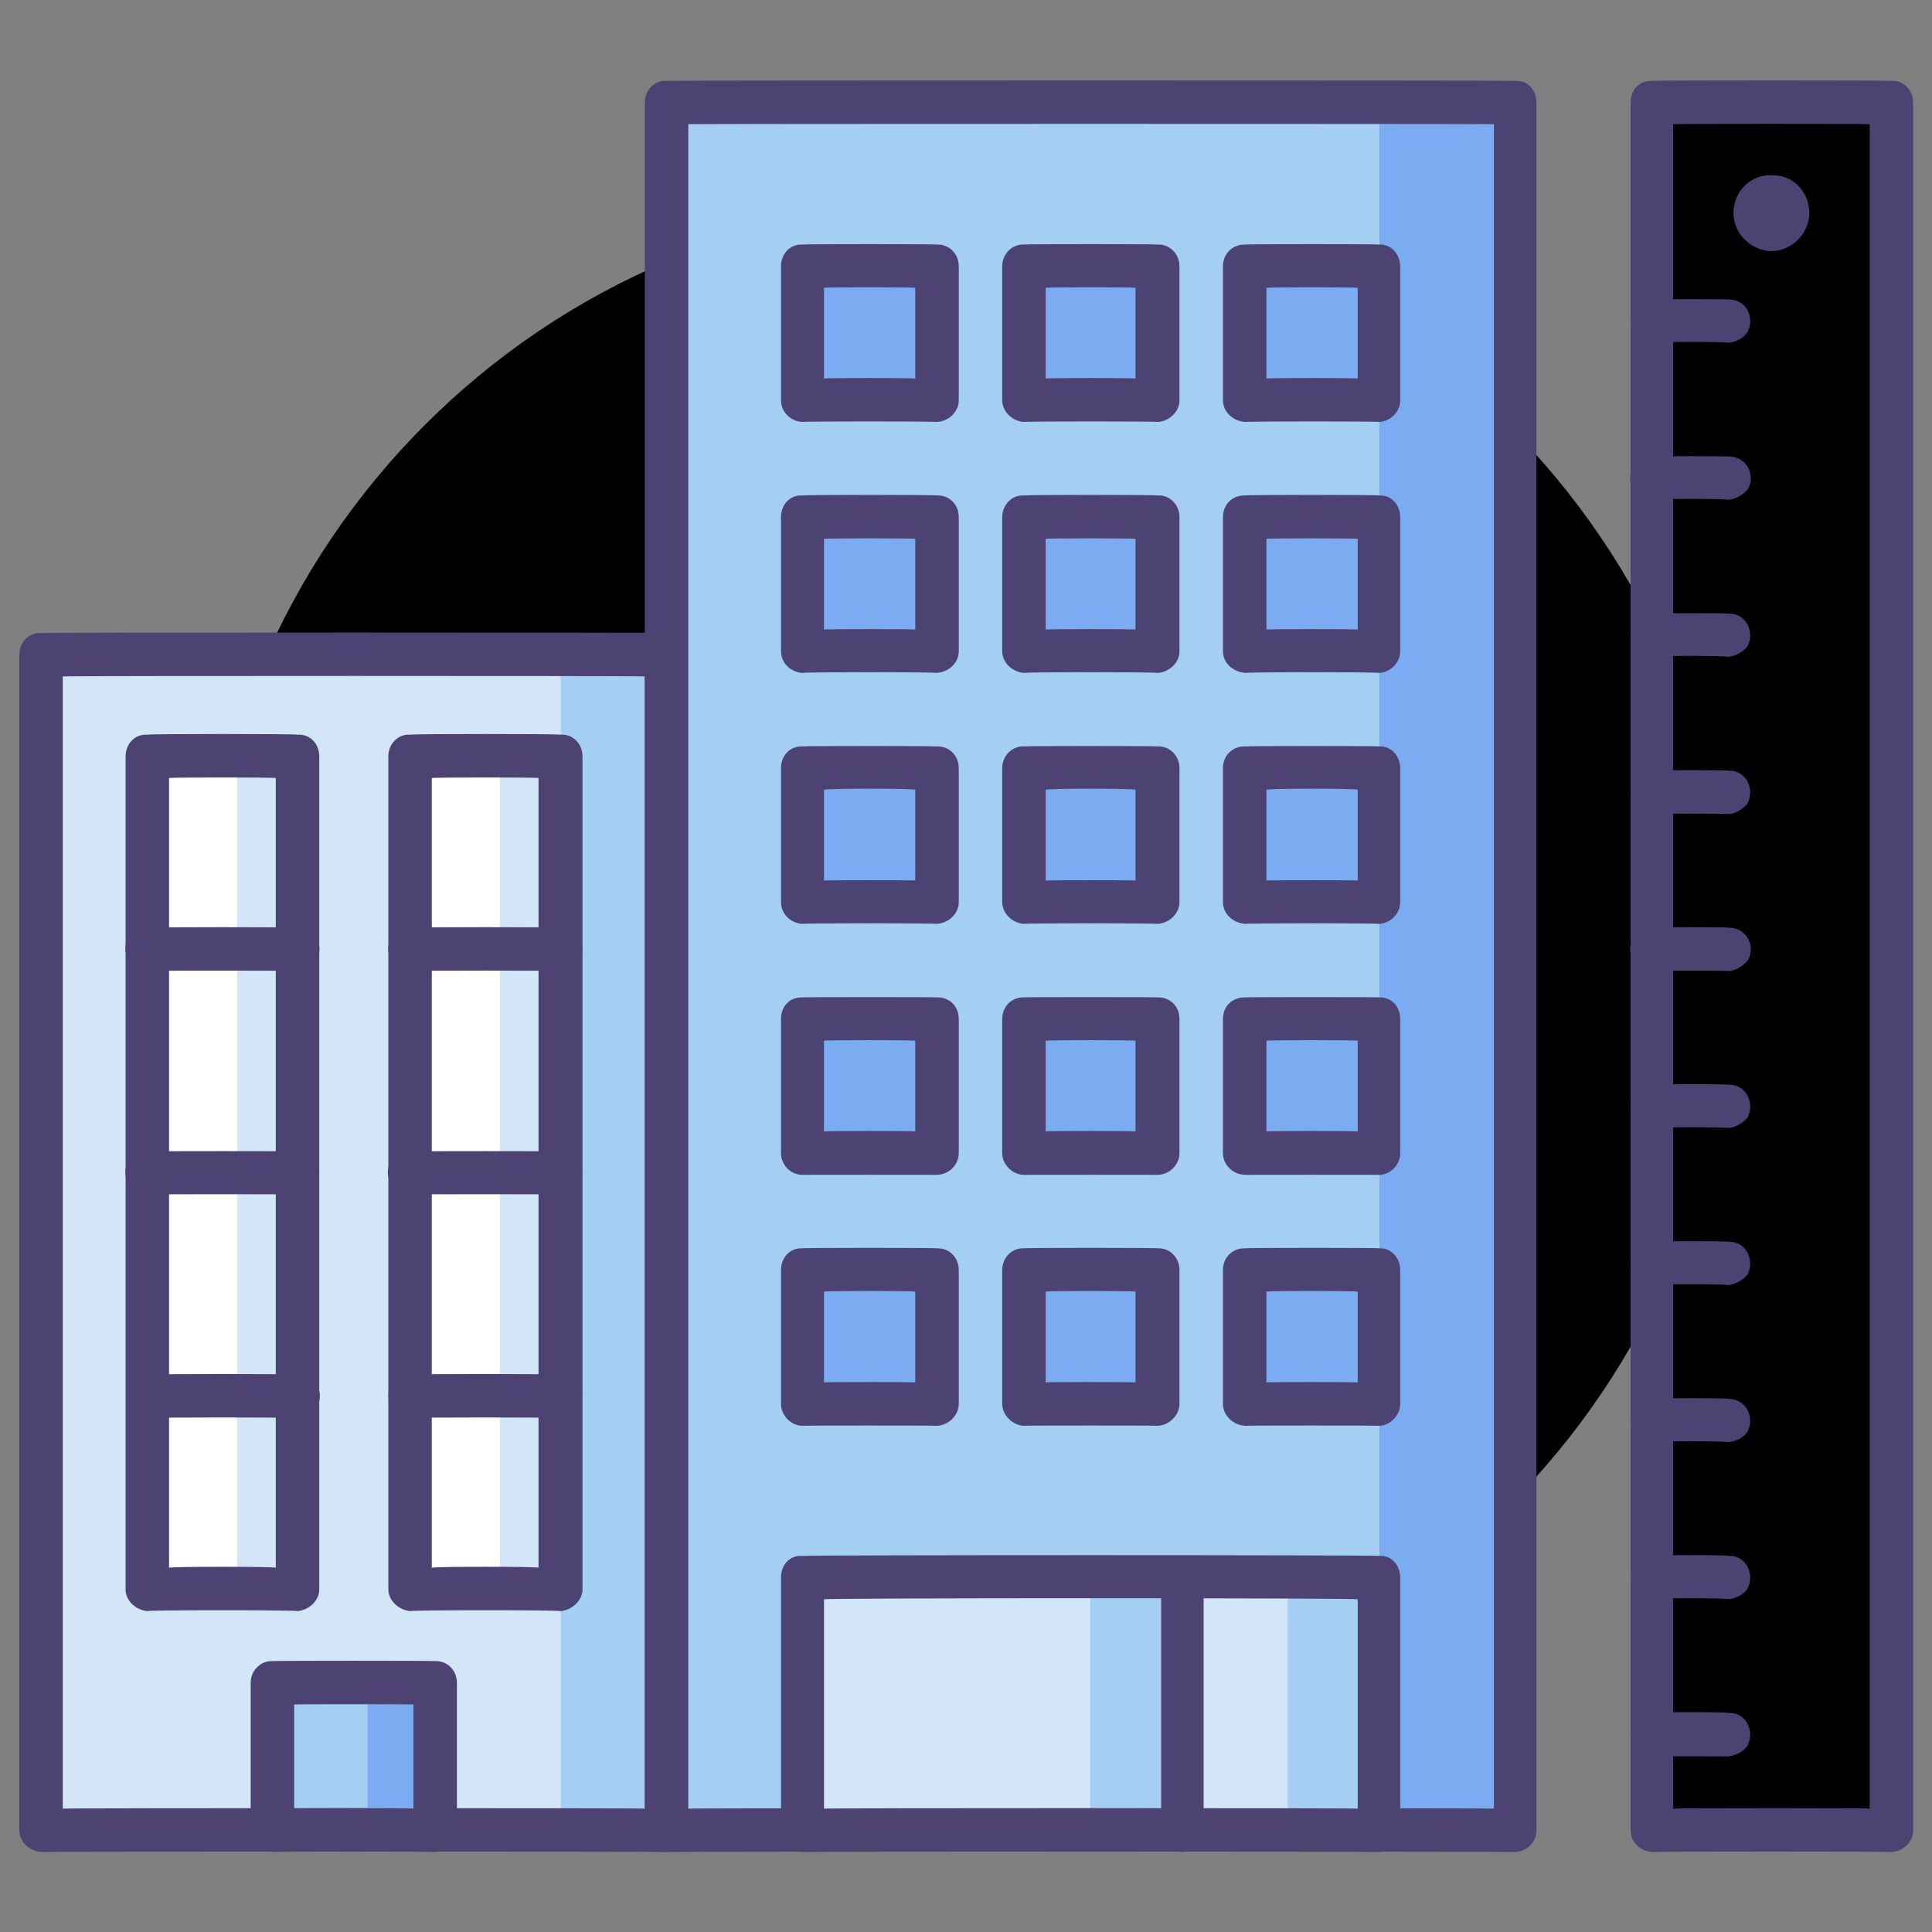 <svg xmlns="http://www.w3.org/2000/svg" version="1.1" xmlns:xlink="http://www.w3.org/1999/xlink" width="100%" height="100%" id="svgWorkerArea" viewBox="0 0 400 400" xmlns:artdraw="https://artdraw.muisca.co" style="background: white;"><rect x="0" y="0" width="400" height="400" fill="#808080" stroke="none"/><defs id="defsdoc"><pattern id="patternBool" x="0" y="0" width="10" height="10" patternUnits="userSpaceOnUse" patternTransform="rotate(35)"><circle cx="5" cy="5" r="4" style="stroke: none;fill: #ff000070;"></circle></pattern></defs><g id="fileImp-900411735" class="cosito"><path id="circleImp-921124538" class="grouped" d="M41.6 200.087C41.6 112.421 112.5 41.521 200.1 41.603 287.6 41.521 358.6 112.421 358.6 200.087 358.6 287.421 287.6 358.321 200.1 358.572 112.5 358.321 41.6 287.421 41.6 200.087 41.6 199.921 41.6 199.921 41.6 200.087"></path><path id="pathImp-521123256" class="grouped" d="M342.1 21.227C342.1 21.121 391.6 21.121 391.6 21.227 391.6 21.121 391.6 378.821 391.6 378.949 391.6 378.821 342.1 378.821 342.1 378.949 342.1 378.821 342.1 21.121 342.1 21.227"></path><path id="pathImp-135838663" class="grouped" d="M372.6 21.227C372.6 21.121 391.6 21.121 391.6 21.227 391.6 21.121 391.6 378.821 391.6 378.949 391.6 378.821 372.6 378.821 372.6 378.949 372.6 378.821 372.6 21.121 372.6 21.227"></path><path id="pathImp-788013390" class="grouped" style="fill:#4c4372; " d="M391.6 383.437C391.6 383.321 342.1 383.321 342.1 383.437 339.4 383.221 337.6 381.321 337.6 378.948 337.6 378.821 337.6 21.121 337.6 21.227 337.6 18.621 339.4 16.621 342.1 16.738 342.1 16.621 391.6 16.621 391.6 16.738 394.1 16.621 396.1 18.621 396.1 21.227 396.1 21.121 396.1 378.821 396.1 378.949 396.1 381.321 394.1 383.321 391.6 383.437 391.6 383.321 391.6 383.321 391.6 383.437M346.4 374.46C346.4 374.321 387.1 374.321 387.1 374.46 387.1 374.321 387.1 25.621 387.1 25.715 387.1 25.621 346.4 25.621 346.4 25.715 346.4 25.621 346.4 374.321 346.4 374.46 346.4 374.321 346.4 374.321 346.4 374.46"></path><path id="pathImp-467739535" class="grouped" style="fill:#4c4372; fill:#4c4372; " d="M357.9 70.981C357.9 70.721 342.1 70.721 342.1 70.981 338.4 70.721 336.4 67.021 338.3 64.197 338.9 62.621 340.4 61.921 342.1 62.004 342.1 61.921 357.9 61.921 357.9 62.004 361.4 61.921 363.4 65.621 361.8 68.787 360.9 70.021 359.6 70.721 357.9 70.981 357.9 70.721 357.9 70.721 357.9 70.981M357.9 103.499C357.9 103.221 342.1 103.221 342.1 103.499 338.4 103.221 336.4 99.721 338.1 96.765 338.9 95.221 340.4 94.421 342.1 94.521 342.1 94.421 357.9 94.421 357.9 94.521 361.4 94.421 363.6 98.121 361.9 101.254 360.9 102.421 359.6 103.221 357.9 103.499 357.9 103.221 357.9 103.221 357.9 103.499M357.9 136.015C357.9 135.721 342.1 135.721 342.1 136.015 338.4 135.721 336.4 132.121 338.3 129.232 338.9 127.721 340.4 126.921 342.1 127.038 342.1 126.921 357.9 126.921 357.9 127.038 361.4 126.921 363.4 130.721 361.8 133.822 360.9 134.921 359.6 135.721 357.9 136.015 357.9 135.721 357.9 135.721 357.9 136.015M357.9 168.533C357.9 168.421 342.1 168.421 342.1 168.533 338.4 168.421 336.4 164.621 338.3 161.75 338.9 160.221 340.4 159.421 342.1 159.556 342.1 159.421 357.9 159.421 357.9 159.556 361.4 159.421 363.4 163.221 361.8 166.339 360.9 167.421 359.6 168.421 357.9 168.533 357.9 168.421 357.9 168.421 357.9 168.533M357.9 201.051C357.9 200.921 342.1 200.921 342.1 201.051 338.4 200.921 336.4 197.221 338.1 194.318 338.9 192.721 340.4 191.921 342.1 192.074 342.1 191.921 357.9 191.921 357.9 192.074 361.4 191.921 363.6 195.721 361.9 198.807 360.9 199.921 359.6 200.921 357.9 201.051 357.9 200.921 357.9 200.921 357.9 201.051M357.9 233.568C357.9 233.321 342.1 233.321 342.1 233.568 338.4 233.321 336.4 229.621 338.3 226.785 338.9 225.321 340.4 224.421 342.1 224.591 342.1 224.421 357.9 224.421 357.9 224.591 361.4 224.421 363.4 228.321 361.8 231.375 360.9 232.421 359.6 233.321 357.9 233.568 357.9 233.321 357.9 233.321 357.9 233.568M357.9 266.086C357.9 265.821 342.1 265.821 342.1 266.086 338.4 265.821 336.4 262.121 338.3 259.302 338.9 257.821 340.4 256.921 342.1 257.109 342.1 256.921 357.9 256.921 357.9 257.109 361.4 256.921 363.4 260.821 361.8 263.892 360.9 264.921 359.6 265.821 357.9 266.086 357.9 265.821 357.9 265.821 357.9 266.086M357.9 298.603C357.9 298.321 342.1 298.321 342.1 298.603 338.4 298.321 336.4 294.621 338.3 291.799 338.9 290.321 340.4 289.421 342.1 289.627 342.1 289.421 357.9 289.421 357.9 289.627 361.4 289.621 363.4 293.321 361.8 296.431 360.9 297.721 359.6 298.321 357.9 298.603 357.9 298.321 357.9 298.321 357.9 298.603M357.9 331.121C357.9 330.821 342.1 330.821 342.1 331.121 338.4 330.821 336.4 327.121 338.3 324.338 338.9 322.821 340.4 321.921 342.1 322.144 342.1 321.921 357.9 321.921 357.9 322.144 361.4 321.921 363.4 325.821 361.8 328.928 360.9 330.221 359.6 330.821 357.9 331.121 357.9 330.821 357.9 330.821 357.9 331.121M357.9 363.639C357.9 363.621 342.1 363.621 342.1 363.639 338.4 363.321 336.4 359.721 338.3 356.855 338.9 355.321 340.4 354.421 342.1 354.662 342.1 354.421 357.9 354.421 357.9 354.662 361.4 354.421 363.4 358.321 361.8 361.445 360.9 362.721 359.6 363.321 357.9 363.639 357.9 363.621 357.9 363.621 357.9 363.639"></path><path id="circleImp-814286521" class="grouped" style="fill:#4c4372; fill:#4c4372; fill:#4c4372; " d="M358.9 44.144C358.9 39.621 362.4 36.121 366.8 36.289 371.1 36.121 374.6 39.621 374.6 44.144 374.6 48.221 371.1 51.921 366.8 51.998 362.4 51.921 358.9 48.221 358.9 44.144 358.9 44.021 358.9 44.021 358.9 44.144"></path><path id="pathImp-398560368" class="grouped" style="fill:#4c4372; fill:#4c4372; fill:#4c4372; fill:#d3e6f8; " d="M8.5 135.554C8.5 135.421 137.9 135.421 137.9 135.554 137.9 135.421 137.9 378.821 137.9 378.948 137.9 378.821 8.5 378.821 8.5 378.948 8.5 378.821 8.5 135.421 8.5 135.554"></path><path id="pathImp-403145351" class="grouped" style="fill:#4c4372; fill:#4c4372; fill:#4c4372; fill:#d3e6f8; fill:#d3e6f8; " d="M30.5 156.604C30.5 156.421 61.6 156.421 61.6 156.604 61.6 156.421 61.6 328.921 61.6 329.077 61.6 328.921 30.5 328.921 30.5 329.077 30.5 328.921 30.5 156.421 30.5 156.604M84.9 156.604C84.9 156.421 116.1 156.421 116.1 156.604 116.1 156.421 116.1 328.921 116.1 329.077 116.1 328.921 84.9 328.921 84.9 329.077 84.9 328.921 84.9 156.421 84.9 156.604"></path><path id="pathImp-852377278" class="grouped" style="fill:#4c4372; fill:#4c4372; fill:#4c4372; fill:#d3e6f8; fill:#d3e6f8; fill:#a4cff2; " d="M56.4 348.403C56.4 348.321 90.1 348.321 90.1 348.403 90.1 348.321 90.1 378.821 90.1 378.949 90.1 378.821 56.4 378.821 56.4 378.949 56.4 378.821 56.4 348.321 56.4 348.403M116.1 135.554C116.1 135.421 137.9 135.421 137.9 135.554 137.9 135.421 137.9 378.821 137.9 378.948 137.9 378.821 116.1 378.821 116.1 378.948 116.1 378.821 116.1 135.421 116.1 135.554"></path><path id="pathImp-49148523" class="grouped" style="fill:#4c4372; fill:#4c4372; fill:#4c4372; fill:#d3e6f8; fill:#d3e6f8; fill:#a4cff2; fill:#4c4372; " d="M137.9 383.437C137.9 383.321 8.5 383.321 8.5 383.437 6 383.221 4 381.321 4 378.948 4 378.821 4 135.421 4 135.554 4 132.921 6 130.921 8.5 131.066 8.5 130.921 137.9 130.921 137.9 131.066 140.5 130.921 142.5 132.921 142.5 135.554 142.5 135.421 142.5 378.821 142.5 378.948 142.5 381.321 140.5 383.321 137.9 383.437 137.9 383.321 137.9 383.321 137.9 383.437M13 374.46C13 374.321 133.5 374.321 133.5 374.46 133.5 374.321 133.5 139.921 133.5 140.043 133.5 139.921 13 139.921 13 140.043 13 139.921 13 374.321 13 374.46 13 374.321 13 374.321 13 374.46"></path><path id="pathImp-140974277" class="grouped" style="fill:#4c4372; fill:#4c4372; fill:#4c4372; fill:#d3e6f8; fill:#d3e6f8; fill:#a4cff2; fill:#4c4372; fill:#fff; " d="M30.5 156.604C30.5 156.421 61.6 156.421 61.6 156.604 61.6 156.421 61.6 328.921 61.6 329.077 61.6 328.921 30.5 328.921 30.5 329.077 30.5 328.921 30.5 156.421 30.5 156.604M84.9 156.604C84.9 156.421 116.1 156.421 116.1 156.604 116.1 156.421 116.1 328.921 116.1 329.077 116.1 328.921 84.9 328.921 84.9 329.077 84.9 328.921 84.9 156.421 84.9 156.604"></path><path id="pathImp-918628306" class="grouped" style="fill:#4c4372; fill:#4c4372; fill:#4c4372; fill:#d3e6f8; fill:#d3e6f8; fill:#a4cff2; fill:#4c4372; fill:#fff; fill:#d3e6f8; " d="M49.1 156.604C49.1 156.421 61.6 156.421 61.6 156.604 61.6 156.421 61.6 328.921 61.6 329.077 61.6 328.921 49.1 328.921 49.1 329.077 49.1 328.921 49.1 156.421 49.1 156.604M103.5 156.604C103.5 156.421 116.1 156.421 116.1 156.604 116.1 156.421 116.1 328.921 116.1 329.077 116.1 328.921 103.5 328.921 103.5 329.077 103.5 328.921 103.5 156.421 103.5 156.604"></path><path id="pathImp-891098519" class="grouped" style="fill:#4c4372; fill:#4c4372; fill:#4c4372; fill:#d3e6f8; fill:#d3e6f8; fill:#a4cff2; fill:#4c4372; fill:#fff; fill:#d3e6f8; fill:#4c4372; " d="M61.6 201.051C61.6 200.921 30.5 200.921 30.5 201.051 27 200.921 24.9 197.221 26.5 194.318 27.4 192.721 28.9 191.921 30.5 192.074 30.5 191.921 61.6 191.921 61.6 192.074 65.1 191.921 67.2 195.721 65.6 198.807 64.6 199.921 63.2 200.921 61.6 201.051 61.6 200.921 61.6 200.921 61.6 201.051M61.6 247.329C61.6 247.221 30.5 247.221 30.5 247.329 27 247.221 24.9 243.421 26.5 240.647 27.2 239.121 28.9 238.221 30.5 238.352 30.5 238.321 61.6 238.321 61.6 238.352 65.1 238.321 67.2 242.121 65.5 245.135 64.6 246.321 63.2 247.221 61.6 247.329 61.6 247.221 61.6 247.221 61.6 247.329M61.6 293.606C61.6 293.421 30.5 293.421 30.5 293.606 27 293.321 25 289.621 26.7 286.823 27.5 285.321 28.9 284.421 30.5 284.629 30.5 284.421 61.6 284.421 61.6 284.629 65.1 284.421 67.4 288.121 65.6 291.311 64.9 292.721 63.4 293.421 61.6 293.606 61.6 293.421 61.6 293.421 61.6 293.606"></path><path id="pathImp-156313576" class="grouped" style="fill:#4c4372; fill:#4c4372; fill:#4c4372; fill:#d3e6f8; fill:#d3e6f8; fill:#a4cff2; fill:#4c4372; fill:#fff; fill:#d3e6f8; fill:#4c4372; fill:#4c4372; " d="M116.1 201.051C116.1 200.921 84.9 200.921 84.9 201.051 81.5 200.921 79.2 197.221 81 194.318 81.7 192.721 83.2 191.921 84.9 192.074 84.9 191.921 116.1 191.921 116.1 192.074 119.5 191.921 121.6 195.721 120 198.807 119.1 199.921 117.6 200.921 116.1 201.051 116.1 200.921 116.1 200.921 116.1 201.051M116.1 247.329C116.1 247.221 84.9 247.221 84.9 247.329 81.5 247.221 79.1 243.421 80.9 240.647 81.6 239.121 83.1 238.221 84.9 238.352 84.9 238.321 116.1 238.321 116.1 238.352 119.5 238.321 121.6 242.121 119.9 245.135 119 246.321 117.6 247.221 116.1 247.329 116.1 247.221 116.1 247.221 116.1 247.329M116.1 293.606C116.1 293.421 84.9 293.421 84.9 293.606 81.5 293.321 79.2 289.621 81.1 286.823 81.7 285.321 83.2 284.421 84.9 284.629 84.9 284.421 116.1 284.421 116.1 284.629 119.5 284.621 121.6 288.321 119.9 291.413 119 292.721 117.6 293.321 116.1 293.606 116.1 293.421 116.1 293.421 116.1 293.606"></path><path id="pathImp-298337732" class="grouped" style="fill:#4c4372; fill:#4c4372; fill:#4c4372; fill:#d3e6f8; fill:#d3e6f8; fill:#a4cff2; fill:#4c4372; fill:#fff; fill:#d3e6f8; fill:#4c4372; fill:#4c4372; fill:#4c4372; " d="M61.6 333.565C61.6 333.321 30.5 333.321 30.5 333.565 28 333.321 26 331.321 26 329.076 26 328.921 26 156.421 26 156.604 26 153.921 28 151.921 30.5 152.115 30.5 151.921 61.6 151.921 61.6 152.115 64.1 151.921 66.1 153.921 66.1 156.604 66.1 156.421 66.1 328.921 66.1 329.077 66.1 331.321 64.1 333.321 61.6 333.565 61.6 333.321 61.6 333.321 61.6 333.565M35 324.588C35 324.321 57.1 324.321 57.1 324.588 57.1 324.321 57.1 160.921 57.1 161.092 57.1 160.921 35 160.921 35 161.092 35 160.921 35 324.321 35 324.588 35 324.321 35 324.321 35 324.588"></path><path id="pathImp-714928018" class="grouped" style="fill:#4c4372; fill:#4c4372; fill:#4c4372; fill:#d3e6f8; fill:#d3e6f8; fill:#a4cff2; fill:#4c4372; fill:#fff; fill:#d3e6f8; fill:#4c4372; fill:#4c4372; fill:#4c4372; fill:#4c4372; " d="M116.1 333.565C116.1 333.321 84.9 333.321 84.9 333.565 82.5 333.321 80.4 331.321 80.4 329.076 80.4 328.921 80.4 156.421 80.4 156.604 80.4 153.921 82.5 151.921 84.9 152.115 84.9 151.921 116.1 151.921 116.1 152.115 118.5 151.921 120.6 153.921 120.6 156.604 120.6 156.421 120.6 328.921 120.6 329.077 120.6 331.321 118.5 333.321 116.1 333.565 116.1 333.321 116.1 333.321 116.1 333.565M89.4 324.588C89.4 324.321 111.5 324.321 111.5 324.588 111.5 324.321 111.5 160.921 111.5 161.092 111.5 160.921 89.4 160.921 89.4 161.092 89.4 160.921 89.4 324.321 89.4 324.588 89.4 324.321 89.4 324.321 89.4 324.588"></path><path id="pathImp-22651397" class="grouped" style="fill:#4c4372; fill:#4c4372; fill:#4c4372; fill:#d3e6f8; fill:#d3e6f8; fill:#a4cff2; fill:#4c4372; fill:#fff; fill:#d3e6f8; fill:#4c4372; fill:#4c4372; fill:#4c4372; fill:#4c4372; fill:#7babf1; " d="M76.1 348.403C76.1 348.321 90.1 348.321 90.1 348.403 90.1 348.321 90.1 378.821 90.1 378.949 90.1 378.821 76.1 378.821 76.1 378.949 76.1 378.821 76.1 348.321 76.1 348.403"></path><path id="pathImp-710813890" class="grouped" style="fill:#4c4372; fill:#4c4372; fill:#4c4372; fill:#d3e6f8; fill:#d3e6f8; fill:#a4cff2; fill:#4c4372; fill:#fff; fill:#d3e6f8; fill:#4c4372; fill:#4c4372; fill:#4c4372; fill:#4c4372; fill:#7babf1; fill:#4c4372; " d="M90.1 383.437C90.1 383.321 56.4 383.321 56.4 383.437 54 383.221 51.9 381.321 51.9 378.948 51.9 378.821 51.9 348.321 51.9 348.402 51.9 345.821 54 343.821 56.4 343.914 56.4 343.821 90.1 343.821 90.1 343.914 92.6 343.821 94.6 345.821 94.6 348.402 94.6 348.321 94.6 378.821 94.6 378.948 94.6 381.321 92.6 383.321 90.1 383.437 90.1 383.321 90.1 383.321 90.1 383.437M60.9 374.46C60.9 374.321 85.6 374.321 85.6 374.46 85.6 374.321 85.6 352.821 85.6 352.891 85.6 352.821 60.9 352.821 60.9 352.891 60.9 352.821 60.9 374.321 60.9 374.46 60.9 374.321 60.9 374.321 60.9 374.46"></path><path id="pathImp-233913514" class="grouped" style="fill:#4c4372; fill:#4c4372; fill:#4c4372; fill:#d3e6f8; fill:#d3e6f8; fill:#a4cff2; fill:#4c4372; fill:#fff; fill:#d3e6f8; fill:#4c4372; fill:#4c4372; fill:#4c4372; fill:#4c4372; fill:#7babf1; fill:#4c4372; fill:#a4cff2; " d="M137.9 21.227C137.9 21.121 313.8 21.121 313.8 21.227 313.8 21.121 313.8 378.821 313.8 378.949 313.8 378.821 137.9 378.821 137.9 378.949 137.9 378.821 137.9 21.121 137.9 21.227"></path><path id="pathImp-950136901" class="grouped" style="fill:#4c4372; fill:#4c4372; fill:#4c4372; fill:#d3e6f8; fill:#d3e6f8; fill:#a4cff2; fill:#4c4372; fill:#fff; fill:#d3e6f8; fill:#4c4372; fill:#4c4372; fill:#4c4372; fill:#4c4372; fill:#7babf1; fill:#4c4372; fill:#a4cff2; fill:#7babf1; " d="M285.6 21.227C285.6 21.121 313.8 21.121 313.8 21.227 313.8 21.121 313.8 378.821 313.8 378.949 313.8 378.821 285.6 378.821 285.6 378.949 285.6 378.821 285.6 21.121 285.6 21.227"></path><path id="pathImp-758065705" class="grouped" style="fill:#4c4372; fill:#4c4372; fill:#4c4372; fill:#d3e6f8; fill:#d3e6f8; fill:#a4cff2; fill:#4c4372; fill:#fff; fill:#d3e6f8; fill:#4c4372; fill:#4c4372; fill:#4c4372; fill:#4c4372; fill:#7babf1; fill:#4c4372; fill:#a4cff2; fill:#7babf1; fill:#4c4372; " d="M313.8 383.437C313.8 383.321 137.9 383.321 137.9 383.437 135.5 383.321 133.5 381.321 133.5 378.948 133.5 378.821 133.5 21.121 133.5 21.227 133.5 18.621 135.5 16.621 137.9 16.738 137.9 16.621 313.8 16.621 313.8 16.738 316.3 16.621 318.1 18.621 318.1 21.227 318.1 21.121 318.1 378.821 318.1 378.949 318.1 381.321 316.3 383.221 313.8 383.437 313.8 383.321 313.8 383.321 313.8 383.437M142.5 374.46C142.5 374.321 309.3 374.321 309.3 374.46 309.3 374.321 309.3 25.621 309.3 25.715 309.3 25.621 142.5 25.621 142.5 25.715 142.5 25.621 142.5 374.321 142.5 374.46 142.5 374.321 142.5 374.321 142.5 374.46"></path><path id="pathImp-9321355" class="grouped" style="fill:#4c4372; fill:#4c4372; fill:#4c4372; fill:#d3e6f8; fill:#d3e6f8; fill:#a4cff2; fill:#4c4372; fill:#fff; fill:#d3e6f8; fill:#4c4372; fill:#4c4372; fill:#4c4372; fill:#4c4372; fill:#7babf1; fill:#4c4372; fill:#a4cff2; fill:#7babf1; fill:#4c4372; fill:#7babf1; " d="M166.1 262.943C166.1 262.821 193.9 262.821 193.9 262.943 193.9 262.821 193.9 290.621 193.9 290.706 193.9 290.621 166.1 290.621 166.1 290.706 166.1 290.621 166.1 262.821 166.1 262.943M212 262.943C212 262.821 239.7 262.821 239.7 262.943 239.7 262.821 239.7 290.621 239.7 290.706 239.7 290.621 212 290.621 212 290.706 212 290.621 212 262.821 212 262.943M257.9 262.943C257.9 262.821 285.6 262.821 285.6 262.943 285.6 262.821 285.6 290.621 285.6 290.706 285.6 290.621 257.9 290.621 257.9 290.706 257.9 290.621 257.9 262.821 257.9 262.943M166.1 210.987C166.1 210.921 193.9 210.921 193.9 210.987 193.9 210.921 193.9 238.621 193.9 238.75 193.9 238.621 166.1 238.621 166.1 238.75 166.1 238.621 166.1 210.921 166.1 210.987M212 210.987C212 210.921 239.7 210.921 239.7 210.987 239.7 210.921 239.7 238.621 239.7 238.75 239.7 238.621 212 238.621 212 238.75 212 238.621 212 210.921 212 210.987M257.9 210.987C257.9 210.921 285.6 210.921 285.6 210.987 285.6 210.921 285.6 238.621 285.6 238.75 285.6 238.621 257.9 238.621 257.9 238.75 257.9 238.621 257.9 210.921 257.9 210.987M166.1 159.031C166.1 158.921 193.9 158.921 193.9 159.031 193.9 158.921 193.9 186.721 193.9 186.794 193.9 186.721 166.1 186.721 166.1 186.794 166.1 186.721 166.1 158.921 166.1 159.031M212 159.031C212 158.921 239.7 158.921 239.7 159.031 239.7 158.921 239.7 186.721 239.7 186.794 239.7 186.721 212 186.721 212 186.794 212 186.721 212 158.921 212 159.031M257.9 159.031C257.9 158.921 285.6 158.921 285.6 159.031 285.6 158.921 285.6 186.721 285.6 186.794 285.6 186.721 257.9 186.721 257.9 186.794 257.9 186.721 257.9 158.921 257.9 159.031M166.1 107.076C166.1 106.921 193.9 106.921 193.9 107.076 193.9 106.921 193.9 134.721 193.9 134.839 193.9 134.721 166.1 134.721 166.1 134.839 166.1 134.721 166.1 106.921 166.1 107.076M212 107.076C212 106.921 239.7 106.921 239.7 107.076 239.7 106.921 239.7 134.721 239.7 134.839 239.7 134.721 212 134.721 212 134.839 212 134.721 212 106.921 212 107.076M257.9 107.076C257.9 106.921 285.6 106.921 285.6 107.076 285.6 106.921 285.6 134.721 285.6 134.839 285.6 134.721 257.9 134.721 257.9 134.839 257.9 134.721 257.9 106.921 257.9 107.076M166.1 55.12C166.1 55.021 193.9 55.021 193.9 55.12 193.9 55.021 193.9 82.721 193.9 82.883 193.9 82.721 166.1 82.721 166.1 82.883 166.1 82.721 166.1 55.021 166.1 55.12M212 55.12C212 55.021 239.7 55.021 239.7 55.12 239.7 55.021 239.7 82.721 239.7 82.883 239.7 82.721 212 82.721 212 82.883 212 82.721 212 55.021 212 55.12M257.9 55.12C257.9 55.021 285.6 55.021 285.6 55.12 285.6 55.021 285.6 82.721 285.6 82.883 285.6 82.721 257.9 82.721 257.9 82.883 257.9 82.721 257.9 55.021 257.9 55.12"></path><path id="pathImp-15820752" class="grouped" style="fill:#4c4372; fill:#4c4372; fill:#4c4372; fill:#d3e6f8; fill:#d3e6f8; fill:#a4cff2; fill:#4c4372; fill:#fff; fill:#d3e6f8; fill:#4c4372; fill:#4c4372; fill:#4c4372; fill:#4c4372; fill:#7babf1; fill:#4c4372; fill:#a4cff2; fill:#7babf1; fill:#4c4372; fill:#7babf1; fill:#d3e6f8; " d="M166.1 326.633C166.1 326.421 285.6 326.421 285.6 326.633 285.6 326.421 285.6 378.821 285.6 378.949 285.6 378.821 166.1 378.821 166.1 378.949 166.1 378.821 166.1 326.421 166.1 326.633"></path><path id="pathImp-957936969" class="grouped" style="fill:#4c4372; fill:#4c4372; fill:#4c4372; fill:#d3e6f8; fill:#d3e6f8; fill:#a4cff2; fill:#4c4372; fill:#fff; fill:#d3e6f8; fill:#4c4372; fill:#4c4372; fill:#4c4372; fill:#4c4372; fill:#7babf1; fill:#4c4372; fill:#a4cff2; fill:#7babf1; fill:#4c4372; fill:#7babf1; fill:#d3e6f8; fill:#4c4372; " d="M193.9 295.194C193.9 295.121 166.1 295.121 166.1 295.194 163.6 295.121 161.7 292.921 161.7 290.706 161.7 290.621 161.7 262.821 161.7 262.943 161.7 260.321 163.6 258.321 166.1 258.455 166.1 258.321 193.9 258.321 193.9 258.455 196.5 258.321 198.5 260.321 198.5 262.943 198.5 262.821 198.5 290.621 198.5 290.706 198.5 292.921 196.5 295.121 193.9 295.194 193.9 295.121 193.9 295.121 193.9 295.194M170.6 286.217C170.6 286.121 189.5 286.121 189.5 286.217 189.5 286.121 189.5 267.221 189.5 267.432 189.5 267.221 170.6 267.221 170.6 267.432 170.6 267.221 170.6 286.121 170.6 286.217 170.6 286.121 170.6 286.121 170.6 286.217M239.7 295.194C239.7 295.121 212 295.121 212 295.194 209.6 295.121 207.5 292.921 207.5 290.706 207.5 290.621 207.5 262.821 207.5 262.943 207.5 260.321 209.6 258.321 212 258.455 212 258.321 239.7 258.321 239.7 258.455 242.1 258.321 244.2 260.321 244.2 262.943 244.2 262.821 244.2 290.621 244.2 290.706 244.2 292.921 242.1 295.121 239.7 295.194 239.7 295.121 239.7 295.121 239.7 295.194M216.5 286.217C216.5 286.121 235.1 286.121 235.1 286.217 235.1 286.121 235.1 267.221 235.1 267.432 235.1 267.221 216.5 267.221 216.5 267.432 216.5 267.221 216.5 286.121 216.5 286.217 216.5 286.121 216.5 286.121 216.5 286.217M285.6 295.194C285.6 295.121 257.9 295.121 257.9 295.194 255.2 295.121 253.2 292.921 253.2 290.706 253.2 290.621 253.2 262.821 253.2 262.943 253.2 260.321 255.2 258.321 257.9 258.455 257.9 258.321 285.6 258.321 285.6 258.455 287.9 258.321 289.9 260.321 289.9 262.943 289.9 262.821 289.9 290.621 289.9 290.706 289.9 292.921 287.9 295.121 285.6 295.194 285.6 295.121 285.6 295.121 285.6 295.194M262.2 286.217C262.2 286.121 281.1 286.121 281.1 286.217 281.1 286.121 281.1 267.221 281.1 267.432 281.1 267.221 262.2 267.221 262.2 267.432 262.2 267.221 262.2 286.121 262.2 286.217 262.2 286.121 262.2 286.121 262.2 286.217M193.9 243.239C193.9 243.221 166.1 243.221 166.1 243.239 163.6 243.221 161.7 241.121 161.7 238.75 161.7 238.621 161.7 210.921 161.7 210.987 161.7 208.221 163.6 206.421 166.1 206.498 166.1 206.421 193.9 206.421 193.9 206.498 196.5 206.421 198.5 208.221 198.5 210.987 198.5 210.921 198.5 238.621 198.5 238.75 198.5 241.121 196.5 243.221 193.9 243.239 193.9 243.221 193.9 243.221 193.9 243.239M170.6 234.262C170.6 234.121 189.5 234.121 189.5 234.262 189.5 234.121 189.5 215.321 189.5 215.476 189.5 215.321 170.6 215.321 170.6 215.476 170.6 215.321 170.6 234.121 170.6 234.262 170.6 234.121 170.6 234.121 170.6 234.262M239.7 243.239C239.7 243.221 212 243.221 212 243.239 209.6 243.221 207.5 241.121 207.5 238.75 207.5 238.621 207.5 210.921 207.5 210.987 207.5 208.221 209.6 206.421 212 206.498 212 206.421 239.7 206.421 239.7 206.498 242.1 206.421 244.2 208.221 244.2 210.987 244.2 210.921 244.2 238.621 244.2 238.75 244.2 241.121 242.1 243.221 239.7 243.239 239.7 243.221 239.7 243.221 239.7 243.239M216.5 234.262C216.5 234.121 235.1 234.121 235.1 234.262 235.1 234.121 235.1 215.321 235.1 215.476 235.1 215.321 216.5 215.321 216.5 215.476 216.5 215.321 216.5 234.121 216.5 234.262 216.5 234.121 216.5 234.121 216.5 234.262M285.6 243.239C285.6 243.221 257.9 243.221 257.9 243.239 255.2 243.221 253.2 241.121 253.2 238.75 253.2 238.621 253.2 210.921 253.2 210.987 253.2 208.221 255.2 206.421 257.9 206.498 257.9 206.421 285.6 206.421 285.6 206.498 287.9 206.421 289.9 208.221 289.9 210.987 289.9 210.921 289.9 238.621 289.9 238.75 289.9 241.121 287.9 243.221 285.6 243.239 285.6 243.221 285.6 243.221 285.6 243.239M262.2 234.262C262.2 234.121 281.1 234.121 281.1 234.262 281.1 234.121 281.1 215.321 281.1 215.476 281.1 215.321 262.2 215.321 262.2 215.476 262.2 215.321 262.2 234.121 262.2 234.262 262.2 234.121 262.2 234.121 262.2 234.262M193.9 191.283C193.9 191.121 166.1 191.121 166.1 191.283 163.6 191.121 161.7 189.121 161.7 186.795 161.7 186.721 161.7 158.921 161.7 159.031 161.7 156.421 163.6 154.421 166.1 154.543 166.1 154.421 193.9 154.421 193.9 154.543 196.5 154.421 198.5 156.421 198.5 159.031 198.5 158.921 198.5 186.721 198.5 186.795 198.5 189.121 196.5 191.121 193.9 191.283 193.9 191.121 193.9 191.121 193.9 191.283M170.6 182.306C170.6 182.221 189.5 182.221 189.5 182.306 189.5 182.221 189.5 163.221 189.5 163.52 189.5 163.221 170.6 163.221 170.6 163.52 170.6 163.221 170.6 182.221 170.6 182.306 170.6 182.221 170.6 182.221 170.6 182.306M239.7 191.283C239.7 191.121 212 191.121 212 191.283 209.6 191.121 207.5 189.121 207.5 186.795 207.5 186.721 207.5 158.921 207.5 159.031 207.5 156.421 209.6 154.421 212 154.543 212 154.421 239.7 154.421 239.7 154.543 242.1 154.421 244.2 156.421 244.2 159.031 244.2 158.921 244.2 186.721 244.2 186.795 244.2 189.121 242.1 191.121 239.7 191.283 239.7 191.121 239.7 191.121 239.7 191.283M216.5 182.306C216.5 182.221 235.1 182.221 235.1 182.306 235.1 182.221 235.1 163.221 235.1 163.52 235.1 163.221 216.5 163.221 216.5 163.52 216.5 163.221 216.5 182.221 216.5 182.306 216.5 182.221 216.5 182.221 216.5 182.306M285.6 191.283C285.6 191.121 257.9 191.121 257.9 191.283 255.2 191.121 253.2 189.121 253.2 186.795 253.2 186.721 253.2 158.921 253.2 159.031 253.2 156.421 255.2 154.421 257.9 154.543 257.9 154.421 285.6 154.421 285.6 154.543 287.9 154.421 289.9 156.421 289.9 159.031 289.9 158.921 289.9 186.721 289.9 186.795 289.9 189.121 287.9 191.121 285.6 191.283 285.6 191.121 285.6 191.121 285.6 191.283M262.2 182.306C262.2 182.221 281.1 182.221 281.1 182.306 281.1 182.221 281.1 163.221 281.1 163.52 281.1 163.221 262.2 163.221 262.2 163.52 262.2 163.221 262.2 182.221 262.2 182.306 262.2 182.221 262.2 182.221 262.2 182.306M193.9 139.327C193.9 139.121 166.1 139.121 166.1 139.327 163.6 139.121 161.7 137.221 161.7 134.839 161.7 134.721 161.7 106.921 161.7 107.076 161.7 104.421 163.6 102.421 166.1 102.587 166.1 102.421 193.9 102.421 193.9 102.587 196.5 102.421 198.5 104.421 198.5 107.076 198.5 106.921 198.5 134.721 198.5 134.839 198.5 137.221 196.5 139.121 193.9 139.327 193.9 139.121 193.9 139.121 193.9 139.327M170.6 130.35C170.6 130.221 189.5 130.221 189.5 130.35 189.5 130.221 189.5 111.421 189.5 111.564 189.5 111.421 170.6 111.421 170.6 111.564 170.6 111.421 170.6 130.221 170.6 130.35 170.6 130.221 170.6 130.221 170.6 130.35M239.7 139.327C239.7 139.121 212 139.121 212 139.327 209.6 139.121 207.5 137.221 207.5 134.839 207.5 134.721 207.5 106.921 207.5 107.076 207.5 104.421 209.6 102.421 212 102.587 212 102.421 239.7 102.421 239.7 102.587 242.1 102.421 244.2 104.421 244.2 107.076 244.2 106.921 244.2 134.721 244.2 134.839 244.2 137.221 242.1 139.121 239.7 139.327 239.7 139.121 239.7 139.121 239.7 139.327M216.5 130.35C216.5 130.221 235.1 130.221 235.1 130.35 235.1 130.221 235.1 111.421 235.1 111.564 235.1 111.421 216.5 111.421 216.5 111.564 216.5 111.421 216.5 130.221 216.5 130.35 216.5 130.221 216.5 130.221 216.5 130.35M285.6 139.327C285.6 139.121 257.9 139.121 257.9 139.327 255.2 139.121 253.2 137.221 253.2 134.839 253.2 134.721 253.2 106.921 253.2 107.076 253.2 104.421 255.2 102.421 257.9 102.587 257.9 102.421 285.6 102.421 285.6 102.587 287.9 102.421 289.9 104.421 289.9 107.076 289.9 106.921 289.9 134.721 289.9 134.839 289.9 137.221 287.9 139.121 285.6 139.327 285.6 139.121 285.6 139.121 285.6 139.327M262.2 130.35C262.2 130.221 281.1 130.221 281.1 130.35 281.1 130.221 281.1 111.421 281.1 111.564 281.1 111.421 262.2 111.421 262.2 111.564 262.2 111.421 262.2 130.221 262.2 130.35 262.2 130.221 262.2 130.221 262.2 130.35M193.9 87.371C193.9 87.221 166.1 87.221 166.1 87.371 163.6 87.221 161.7 85.221 161.7 82.882 161.7 82.721 161.7 55.021 161.7 55.12 161.7 52.521 163.6 50.521 166.1 50.631 166.1 50.521 193.9 50.521 193.9 50.631 196.5 50.521 198.5 52.521 198.5 55.12 198.5 55.021 198.5 82.721 198.5 82.882 198.5 85.221 196.5 87.221 193.9 87.371 193.9 87.221 193.9 87.221 193.9 87.371M170.6 78.394C170.6 78.221 189.5 78.221 189.5 78.394 189.5 78.221 189.5 59.421 189.5 59.609 189.5 59.421 170.6 59.421 170.6 59.609 170.6 59.421 170.6 78.221 170.6 78.394 170.6 78.221 170.6 78.221 170.6 78.394M239.7 87.371C239.7 87.221 212 87.221 212 87.371 209.6 87.221 207.5 85.221 207.5 82.882 207.5 82.721 207.5 55.021 207.5 55.12 207.5 52.521 209.6 50.521 212 50.631 212 50.521 239.7 50.521 239.7 50.631 242.1 50.521 244.2 52.521 244.2 55.12 244.2 55.021 244.2 82.721 244.2 82.882 244.2 85.221 242.1 87.221 239.7 87.371 239.7 87.221 239.7 87.221 239.7 87.371M216.5 78.394C216.5 78.221 235.1 78.221 235.1 78.394 235.1 78.221 235.1 59.421 235.1 59.609 235.1 59.421 216.5 59.421 216.5 59.609 216.5 59.421 216.5 78.221 216.5 78.394 216.5 78.221 216.5 78.221 216.5 78.394M285.6 87.371C285.6 87.221 257.9 87.221 257.9 87.371 255.2 87.221 253.2 85.221 253.2 82.882 253.2 82.721 253.2 55.021 253.2 55.12 253.2 52.521 255.2 50.521 257.9 50.631 257.9 50.521 285.6 50.521 285.6 50.631 287.9 50.521 289.9 52.521 289.9 55.12 289.9 55.021 289.9 82.721 289.9 82.882 289.9 85.221 287.9 87.221 285.6 87.371 285.6 87.221 285.6 87.221 285.6 87.371M262.2 78.394C262.2 78.221 281.1 78.221 281.1 78.394 281.1 78.221 281.1 59.421 281.1 59.609 281.1 59.421 262.2 59.421 262.2 59.609 262.2 59.421 262.2 78.221 262.2 78.394 262.2 78.221 262.2 78.221 262.2 78.394"></path><path id="pathImp-932528316" class="grouped" style="fill:#4c4372; fill:#4c4372; fill:#4c4372; fill:#d3e6f8; fill:#d3e6f8; fill:#a4cff2; fill:#4c4372; fill:#fff; fill:#d3e6f8; fill:#4c4372; fill:#4c4372; fill:#4c4372; fill:#4c4372; fill:#7babf1; fill:#4c4372; fill:#a4cff2; fill:#7babf1; fill:#4c4372; fill:#7babf1; fill:#d3e6f8; fill:#4c4372; fill:#a4cff2; " d="M225.7 326.633C225.7 326.421 244.9 326.421 244.9 326.633 244.9 326.421 244.9 378.821 244.9 378.949 244.9 378.821 225.7 378.821 225.7 378.949 225.7 378.821 225.7 326.421 225.7 326.633"></path><path id="pathImp-510029593" class="grouped" style="fill:#4c4372; fill:#4c4372; fill:#4c4372; fill:#d3e6f8; fill:#d3e6f8; fill:#a4cff2; fill:#4c4372; fill:#fff; fill:#d3e6f8; fill:#4c4372; fill:#4c4372; fill:#4c4372; fill:#4c4372; fill:#7babf1; fill:#4c4372; fill:#a4cff2; fill:#7babf1; fill:#4c4372; fill:#7babf1; fill:#d3e6f8; fill:#4c4372; fill:#a4cff2; fill:#a4cff2; " d="M266.6 326.633C266.6 326.421 285.6 326.421 285.6 326.633 285.6 326.421 285.6 378.821 285.6 378.949 285.6 378.821 266.6 378.821 266.6 378.949 266.6 378.821 266.6 326.421 266.6 326.633"></path><path id="pathImp-583696580" class="grouped" style="fill:#4c4372; fill:#4c4372; fill:#4c4372; fill:#d3e6f8; fill:#d3e6f8; fill:#a4cff2; fill:#4c4372; fill:#fff; fill:#d3e6f8; fill:#4c4372; fill:#4c4372; fill:#4c4372; fill:#4c4372; fill:#7babf1; fill:#4c4372; fill:#a4cff2; fill:#7babf1; fill:#4c4372; fill:#7babf1; fill:#d3e6f8; fill:#4c4372; fill:#a4cff2; fill:#a4cff2; fill:#4c4372; " d="M285.6 383.437C285.6 383.321 166.1 383.321 166.1 383.437 163.6 383.221 161.7 381.321 161.7 378.948 161.7 378.821 161.7 326.421 161.7 326.632 161.7 323.921 163.6 321.921 166.1 322.144 166.1 321.921 285.6 321.921 285.6 322.144 287.9 321.921 289.9 323.921 289.9 326.632 289.9 326.421 289.9 378.821 289.9 378.948 289.9 381.321 287.9 383.221 285.6 383.437 285.6 383.321 285.6 383.321 285.6 383.437M170.6 374.46C170.6 374.321 281.1 374.321 281.1 374.46 281.1 374.321 281.1 330.821 281.1 331.121 281.1 330.821 170.6 330.821 170.6 331.121 170.6 330.821 170.6 374.321 170.6 374.46 170.6 374.321 170.6 374.321 170.6 374.46"></path><path id="pathImp-538948956" class="grouped" style="fill:#4c4372; fill:#4c4372; fill:#4c4372; fill:#d3e6f8; fill:#d3e6f8; fill:#a4cff2; fill:#4c4372; fill:#fff; fill:#d3e6f8; fill:#4c4372; fill:#4c4372; fill:#4c4372; fill:#4c4372; fill:#7babf1; fill:#4c4372; fill:#a4cff2; fill:#7babf1; fill:#4c4372; fill:#7babf1; fill:#d3e6f8; fill:#4c4372; fill:#a4cff2; fill:#a4cff2; fill:#4c4372; fill:#4c4372; " d="M244.9 383.437C242.2 383.221 240.4 381.321 240.4 378.948 240.4 378.821 240.4 326.421 240.4 326.632 240.4 323.121 244.1 320.821 247.1 322.833 248.4 323.421 249.2 324.821 249.2 326.632 249.2 326.421 249.2 378.821 249.2 378.948 249.2 381.321 247.2 383.321 244.9 383.437 244.9 383.321 244.9 383.321 244.9 383.437"></path></g></svg>